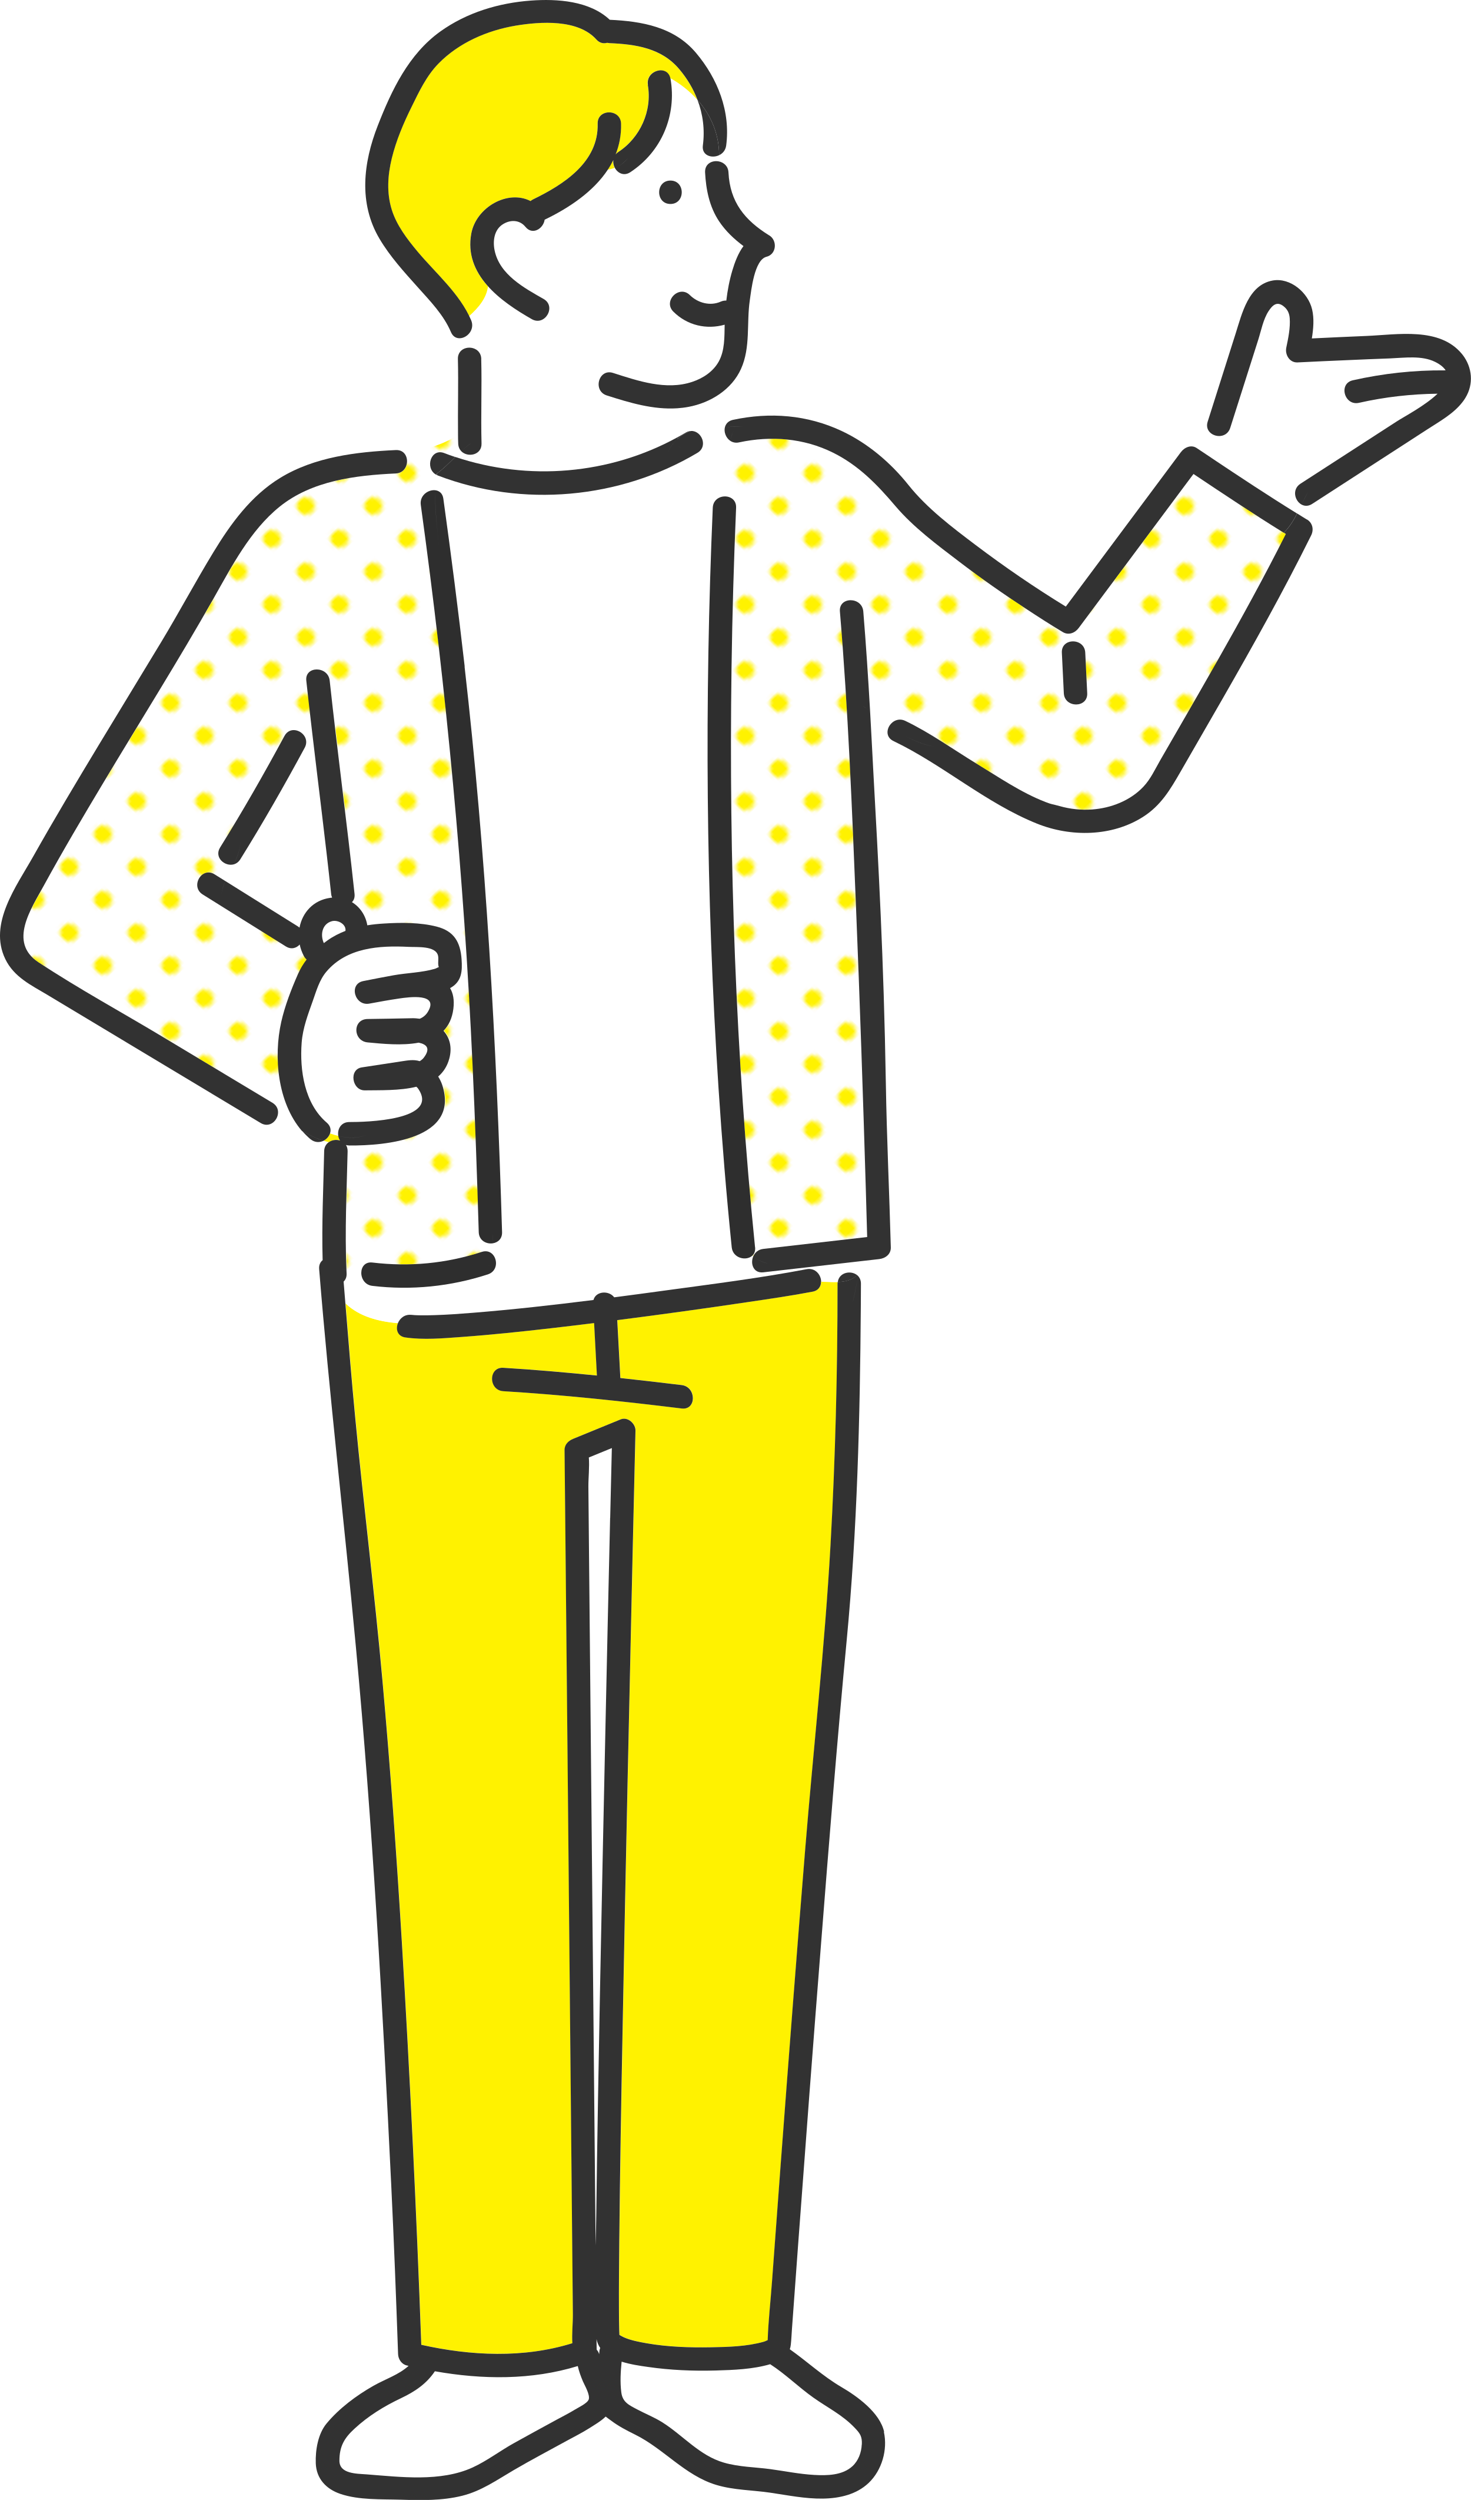 <?xml version="1.0" encoding="UTF-8"?><svg id="_レイヤー_2" xmlns="http://www.w3.org/2000/svg" xmlns:xlink="http://www.w3.org/1999/xlink" viewBox="0 0 231.43 393.05"><defs><style>.cls-1{fill:#fff;}.cls-2{fill:#323232;}.cls-3{fill:url(#_新規パターンスウォッチ_10);}.cls-4{fill:none;}.cls-5{fill:#2e2e2e;}.cls-6{fill:#fff200;}</style><pattern id="_新規パターンスウォッチ_10" x="0" y="0" width="12.5" height="12.5" patternTransform="translate(-2895.57 -10615.94) rotate(-44.14) scale(.57) skewX(1.72)" patternUnits="userSpaceOnUse" viewBox="0 0 12.5 12.5"><g><rect class="cls-4" width="12.5" height="12.5"/><rect class="cls-1" x="0" y="0" width="12.5" height="12.5"/><circle class="cls-6" cx="6.25" cy="6.25" r="2.43"/></g></pattern></defs><g id="_レイヤー_1-2"><g><path class="cls-6" d="M69.08,152.18s0,.01-.01,.02c-.1,.17,0,.11,.01-.02Z"/><path class="cls-1" d="M90.89,371.99c-7.24,2.24-15.03,2.15-22.48,.82-1.33,1.98-3.15,3.2-5.32,4.23-2.69,1.27-5.16,2.79-7.35,4.82-1.59,1.48-2.35,2.78-2.35,5.01,0,2.08,2.71,2.03,4.27,2.15,5.36,.42,11.64,1.23,16.68-1.08,2.29-1.05,4.35-2.64,6.56-3.86,2.24-1.24,4.49-2.46,6.73-3.69,.94-.52,1.91-1,2.83-1.56,.52-.32,1.92-.97,2.13-1.55,.28-.76-.63-2.23-.91-2.91-.33-.79-.62-1.57-.8-2.39Z"/><path class="cls-6" d="M97.48,367.47c.03,.33,.1,.23,0,0h0Z"/><path class="cls-1" d="M127.99,376.97c-2.35-1.66-4.4-3.71-6.82-5.27-2.72,.8-5.74,.91-8.56,.99-3.56,.1-7.14-.05-10.67-.56-1.22-.18-2.74-.39-4.14-.83-.17,1.61-.27,3.18-.05,4.84,.2,1.54,1.21,1.98,2.52,2.68,1.3,.69,2.7,1.24,3.95,2.03,3.25,2.07,5.84,5.22,9.65,6.32,2.38,.69,4.83,.7,7.27,1.02,2.32,.31,4.63,.79,6.97,.92,2.02,.11,4.43,.09,6-1.37,.95-.88,1.41-2.15,1.47-3.42,.06-1.26-.27-1.72-1.11-2.62-1.94-2.05-4.22-3.14-6.49-4.74Z"/><path class="cls-6" d="M60.18,264.1c1.23,13.66,2.22,27.35,3.05,41.04,1.28,21.16,2.3,42.33,3.07,63.51,7.81,1.74,16.09,2.14,23.77-.25-.1-1.48,.09-3.12,.08-4.52-.04-3.89-.07-7.78-.11-11.67-.11-11.8-.23-23.6-.34-35.39-.13-13.64-.26-27.29-.39-40.93-.11-11.28-.22-22.55-.33-33.83-.05-4.69-.09-9.39-.14-14.08,0-.88,.59-1.46,1.35-1.77,2.49-1.02,4.99-2.04,7.48-3.06,1.11-.45,2.35,.69,2.33,1.77,0,.29-.01,.57-.02,.86-.15,6.3-.3,12.6-.44,18.9-.27,11.63-.52,23.27-.77,34.9-.28,13.22-.55,26.45-.8,39.67-.2,11.06-.4,22.12-.52,33.19-.04,3.57-.07,7.15-.05,10.72,0,1.06,.01,2.11,.04,3.17,0,.26,.02,.52,.03,.77,.2,.12,.55,.31,.76,.4,1.1,.47,2.36,.7,3.53,.91,3.32,.58,6.75,.69,10.11,.63,2.74-.05,5.64-.11,8.3-.87,.27-.08,.47-.18,.63-.26,.1-3.07,.46-6.15,.68-9.21,.45-6.17,.91-12.33,1.37-18.5,1.24-16.49,2.51-32.98,3.85-49.46,1.3-15.91,3.08-31.82,3.98-47.76,.77-13.7,1.11-27.44,1.11-41.16,0-.09,0-.18,.02-.27-.87,.03-1.77-.04-2.62-.06,0,.72-.39,1.4-1.32,1.58-3.36,.64-6.75,1.12-10.13,1.63-6.86,1.02-13.73,1.97-20.61,2.85,.16,3.03,.33,6.07,.49,9.1,3.22,.35,6.44,.72,9.66,1.11,2.32,.28,2.34,3.96,0,3.68-9.33-1.13-18.7-2.14-28.08-2.72-2.35-.14-2.36-3.82,0-3.68,4.91,.3,9.82,.72,14.73,1.22-.15-2.75-.3-5.5-.44-8.25-2.26,.28-4.51,.55-6.77,.81-4.71,.54-9.43,1.05-14.16,1.38-2.89,.21-5.87,.48-8.76,.07-1.27-.18-1.55-1.3-1.18-2.24-3.05-.27-6.06-1.02-8.25-3.11,.49,6.03,.98,12.06,1.56,18.08,1.32,13.7,3.03,27.37,4.26,41.08Z"/><path class="cls-1" d="M204.08,80.74c.24-.46,.46-.92,.7-1.4-1.08-.59-1.55-2.39-.17-3.28,5.04-3.26,10.08-6.52,15.13-9.78,1.2-.77,4.47-2.48,6.44-4.37-4.17,.04-8.28,.5-12.35,1.43-2.31,.52-3.28-3.02-.98-3.54,4.76-1.07,9.6-1.61,14.47-1.56,.04,0,.09,0,.13,0-.29-.47-.82-.92-1.65-1.33-2.1-1.05-4.85-.64-7.11-.55-2.21,.08-4.43,.18-6.64,.27-2.63,.12-5.26,.23-7.9,.36-1.26,.06-2-1.22-1.77-2.33,.31-1.48,.65-3.1,.54-4.61-.06-.78-.33-1.4-.98-1.9-1.04-.81-1.73-.17-2.35,.78-.85,1.31-1.16,3.05-1.63,4.52-.44,1.38-.88,2.77-1.32,4.15-1.03,3.23-2.05,6.45-3.08,9.68-.36,1.12-1.41,1.44-2.3,1.21-.14,1.19-.35,2.39-.63,3.53,4.44,2.97,8.91,5.92,13.46,8.73Z"/><path class="cls-1" d="M113.13,34.8c-1.52-2.29-2.06-4.98-2.2-7.68-.07-1.36,1.12-1.94,2.17-1.73,.02-.33,.04-.66,.04-.99-1.16,.55-2.77,.05-2.56-1.53,.33-2.49,0-4.93-.85-7.18-1.19-1.34-2.64-2.5-4.29-3.42,0,.04,.02,.07,.03,.11,1,5.76-1.41,11.47-6.32,14.69-1.02,.67-2,.15-2.44-.68-.35,.13-.71,.22-1.09,.28-2.28,3.47-6.09,6.01-9.88,7.84-.02,.01-.04,.02-.06,.03-.2,1.4-1.91,2.5-3.02,1.13-.91-1.12-2.36-1.17-3.56-.41-1.38,.87-1.6,2.66-1.29,4.13,.8,3.8,4.62,5.85,7.71,7.62,2.06,1.17,.2,4.35-1.86,3.17-2.38-1.35-4.97-3.04-6.88-5.16-.23,1.88-1.54,3.38-2.96,4.67,.11,.22,.21,.45,.31,.67,.62,1.45-.62,2.77-1.78,2.82-.02,.69,0,1.39,.07,2.08,.93-1.1,3.25-.71,3.3,1.16,.12,4.43-.07,8.87,.05,13.3,.05,1.86-2.2,2.25-3.2,1.2-.32,.3-.64,.61-.95,.92,11.52,3.85,24.29,2.77,34.95-3.08v-4.57c-3.78,.25-7.52-.87-11.1-2.02-2.25-.72-1.28-4.27,.98-3.54,3.94,1.26,8.34,2.78,12.46,1.41,1.69-.56,3.3-1.61,4.18-3.2,.96-1.75,.89-3.86,.93-5.79-2.86,.8-5.87,.14-8.07-2.05-1.68-1.67,.92-4.27,2.6-2.6,1.24,1.24,3.18,1.76,4.84,1.03,.31-.13,.61-.18,.89-.17,.19-1.6,.49-3.2,.95-4.74,.38-1.28,.91-2.71,1.75-3.83-1.47-1.1-2.81-2.35-3.84-3.9Zm-7.65-2.73c-2.37,0-2.37-3.68,0-3.68s2.37,3.68,0,3.68Z"/><path class="cls-6" d="M76.78,45.03c-2.02-2.24-3.26-4.97-2.64-8.32,.76-4.1,5.71-6.96,9.32-5.1,.12-.1,.25-.19,.41-.27,4.83-2.33,10.31-5.85,10.15-11.9-.06-2.37,3.61-2.36,3.68,0,.05,1.76-.27,3.36-.85,4.83,.12-.14,.26-.27,.43-.38,3.43-2.25,5.33-6.47,4.63-10.53-.4-2.28,3.02-3.27,3.52-1.09,1.65,.92,3.1,2.08,4.29,3.42-.65-1.72-1.61-3.33-2.84-4.79-2.82-3.35-6.88-3.93-11.02-4.12-.13,0-.24-.02-.36-.05-.55,.17-1.16,.05-1.68-.52-2.91-3.23-8.81-2.82-12.69-2.18-4.48,.74-8.98,2.68-12.17,5.98-1.88,1.94-3.03,4.41-4.22,6.8-1.28,2.59-2.43,5.26-3.11,8.08-.65,2.67-.82,5.45,0,8.1,.77,2.46,2.42,4.62,4.06,6.57,2.71,3.23,6.24,6.27,8.12,10.13,1.43-1.28,2.73-2.78,2.96-4.67Z"/><path class="cls-6" d="M96.46,25.17c-.25,.52-.54,1.01-.86,1.5,.38-.05,.74-.14,1.09-.28-.2-.37-.29-.8-.24-1.22Z"/><path class="cls-3" d="M58.6,198.5c5.83,.69,11.61,.14,17.2-1.67,.69-.22,1.25-.05,1.65,.32,.07-.56,.09-1.12,.1-1.66-1.01,.15-2.16-.44-2.2-1.75-.26-8.82-.58-17.63-.98-26.44-1.36-29.44-4.12-58.73-8.14-87.92-.21-1.49,1.19-2.43,2.3-2.29,.03-.8,.1-1.6,.22-2.4-.06-.03-.12-.05-.17-.09-.07,.05-.14,.11-.21,.16,.07-.05,.14-.11,.21-.16-1.72-1.07-.75-4.16,1.33-3.37,.57,.22,1.15,.42,1.73,.62,.31-.31,.63-.62,.95-.92-.28-.29-.46-.69-.47-1.2-.01-.47-.02-.93-.03-1.4-2.37,1.68-5.49,2.35-8.33,3.12,.7,1.04,.21,2.92-1.46,3-6.33,.3-13.2,1.12-18.3,5.24-4.62,3.73-7.49,9.31-10.36,14.39-5.55,9.79-11.55,19.31-17.33,28.96-3.21,5.36-6.4,10.74-9.4,16.23-1.98,3.63-5.6,8.88-.85,12.02,6.37,4.21,13.15,7.9,19.7,11.82,5.71,3.43,11.43,6.86,17.14,10.29,.81,.49,1,1.28,.81,1.99,1.28,.79,2.54,1.64,3.84,2.39-3.84-4.47-4.46-11.65-3.24-17.14,.57-2.53,1.59-5.16,2.64-7.54,.37-.83,.82-1.58,1.35-2.26-.17-.14-.32-.32-.44-.56-.31-.58-.52-1.19-.65-1.8-.51,.57-1.33,.83-2.18,.3-4.36-2.72-8.72-5.45-13.08-8.17-2-1.25-.16-4.43,1.86-3.17,.57,.35,1.13,.71,1.7,1.06,.38-.88,.86-1.72,1.3-2.6-1.4,.38-3.11-1.09-2.14-2.66,3.57-5.73,6.92-11.6,10.13-17.54,.82-1.51,2.7-.95,3.26,.26,.38-.34,.75-.68,1.1-1.04-.31-2.64-.61-5.28-.9-7.93-.25-2.35,3.43-2.33,3.68,0,1.2,11.19,2.7,22.34,3.91,33.53,.06,.57-.11,1.01-.41,1.3,1.29,.79,2.17,2.13,2.42,3.64,.87-.14,1.75-.23,2.65-.28,2.65-.16,5.69-.17,8.28,.49,2.74,.71,3.72,2.45,3.9,5.12,.13,1.85,.05,3.53-1.78,4.53-.01,0-.02,.01-.03,.02,.48,.8,.69,1.85,.52,3.24-.19,1.52-.75,2.64-1.55,3.47,.96,1.08,1.4,2.57,.91,4.36-.33,1.21-.94,2.13-1.75,2.83,.26,.42,.48,.86,.63,1.31,2.82,8.56-8.96,9.57-14.6,9.53-.2,0-.38-.03-.54-.08,.17,.26,.27,.59,.26,.99-.13,6.22-.46,12.52-.18,18.74,.74,.24,1.52,.35,2.31,.4,0-.92,.58-1.77,1.75-1.63Z"/><path class="cls-1" d="M120.08,200.03c-1.54,.18-2.06-1.34-1.58-2.49-.05-.04-.1-.08-.15-.11-.94,.88-3.06,.43-3.24-1.32-.85-8.35-1.53-16.71-2.08-25.08-1.98-30.35-2.2-60.82-.9-91.2,.03-.75,.43-1.27,.95-1.54,.31-3.08,.83-6.13,1.76-9-.68-.48-1-1.39-.79-2.15-1.87,.03-3.73,.07-5.34,.62,1.63-.07,2.74,2.41,1,3.44-12.21,7.26-27.52,8.65-40.81,3.57-.07-.03-.12-.06-.18-.09-.12,.8-.19,1.6-.22,2.4,.61,.08,1.13,.49,1.25,1.32,1.21,8.79,2.35,17.59,3.36,26.41,3.38,29.55,5.01,59.21,5.9,88.93,.03,1.05-.67,1.63-1.47,1.75,0,.54-.03,1.11-.1,1.66,.9,.85,.89,2.72-.67,3.22-5.86,1.91-12.05,2.53-18.17,1.81-1.16-.14-1.75-1.12-1.75-2.04-.8-.05-1.57-.16-2.31-.4,0,.15,0,.31,.02,.46,.03,.57-.16,1-.47,1.29,.09,1.15,.19,2.3,.28,3.45,2.18,2.09,5.19,2.84,8.25,3.11,.31-.79,1.1-1.45,2.16-1.3-.6-.08,.32,.02,.47,.03,.29,.01,.57,.02,.86,.03,.78,.02,1.57,0,2.35-.03,2-.07,4.01-.21,6-.37,6.32-.52,12.63-1.22,18.93-2.01,.38-1.41,2.43-1.54,3.26-.42,2.69-.35,5.38-.71,8.07-1.08,7.4-1.01,14.85-1.94,22.19-3.34,1.38-.26,2.29,.89,2.3,1.96,.85,.02,1.75,.1,2.62,.06,.2-1.54,2.07-1.9,3.05-1.08,0,0,0,0,.01-.01,0,0,0,0-.01,.01,.06,.05,.11,.1,.17,.15,.15-.79,.3-1.58,.46-2.37-5.13,.59-10.27,1.17-15.4,1.76Z"/><path class="cls-6" d="M50.91,179.34c.28,.09,.55,.17,.84,.24,.51-.36,1.2-.45,1.79-.27-.14-.22-.23-.47-.28-.73-.44-.11-.88-.24-1.31-.39-.17,.48-.55,.91-1.04,1.15Z"/><path class="cls-1" d="M57.18,154.25c1.58-.32,3.17-.62,4.76-.91,2.11-.38,4.47-.42,6.52-1.02,.22-.07,.5-.24,.61-.26,0,0,0-.01,0-.02-.2-.54,.02-1.26-.12-1.81-.4-1.56-3.28-1.29-4.63-1.36-4.63-.24-9.71,.1-12.93,3.9-1.1,1.3-1.58,2.99-2.13,4.57-.77,2.18-1.59,4.26-1.76,6.59-.33,4.35,.45,9.59,3.94,12.57,.6,.52,.71,1.15,.52,1.71,.43,.15,.87,.29,1.31,.39-.17-1.02,.41-2.19,1.74-2.18,2.41,.02,14.43-.21,10.76-5.34-.04-.05-.11-.12-.21-.21-2.65,.65-5.77,.53-8.1,.57-2.03,.04-2.56-3.3-.49-3.61,2.08-.31,4.15-.62,6.22-.95,1.02-.16,1.93-.33,2.89-.03,.26-.15,.49-.34,.66-.57,1.12-1.49,.37-2.1-.82-2.34-2.62,.5-5.69,.18-8.03-.04-2.32-.22-2.41-3.65,0-3.68,2.31-.03,4.63-.07,6.94-.12,.42,0,.84,.02,1.26,.08,.5-.22,.94-.55,1.27-1.08,1.82-2.99-2.95-2.33-4.52-2.1-1.56,.23-3.12,.5-4.67,.8-2.31,.44-3.3-3.07-.98-3.54Z"/><path class="cls-3" d="M201.41,84.31c.21-.17,.4-.35,.58-.54-4.8-2.97-9.51-6.11-14.21-9.25-.43,.57-.86,1.15-1.29,1.72-5.59,7.49-11.17,14.99-16.76,22.48-.59,.79-1.59,1.21-2.51,.66-1.96-1.17-3.87-2.41-5.78-3.66-3.56-2.34-7.05-4.77-10.44-7.35-3.5-2.67-7.26-5.45-10.12-8.81-2.87-3.38-5.76-6.38-9.81-8.39-4.61-2.29-9.78-2.69-14.77-1.62-.57,.12-1.06,0-1.44-.27-.93,2.87-1.45,5.92-1.76,9,1.11-.58,2.79-.07,2.72,1.54-.36,8.38-.6,16.77-.72,25.16-.43,30.4,.63,60.86,3.7,91.12,.06,.59-.12,1.03-.44,1.32,.05,.04,.1,.08,.15,.11,.25-.6,.78-1.1,1.58-1.19,5.45-.62,10.9-1.25,16.35-1.87-.07-2.48-.14-4.96-.21-7.44-.44-14.77-.94-29.54-1.54-44.31-.63-15.54-1.24-31.11-2.54-46.61-.2-2.36,3.48-2.34,3.68,0,.44,5.22,.78,10.45,1.07,15.68,1.04,.76,2.05,1.55,3.08,2.29,.49-.74,1.45-1.22,2.47-.73,3.9,1.87,7.52,4.47,11.2,6.72,3.47,2.11,7.03,4.56,10.84,6.03,1.13,.44,1.01,.3,2.25,.65,1.66,.46,3.37,.65,5.09,.53,2.97-.21,6-1.39,8.07-3.57,1.15-1.21,1.86-2.79,2.69-4.23,.96-1.68,1.93-3.35,2.9-5.02,2.03-3.51,4.06-7.03,6.06-10.56,3.73-6.57,7.37-13.19,10.77-19.94-.1-.06-.2-.13-.31-.19-.18,.18-.37,.37-.58,.54Zm-34.03,24.69c-.1-2.13-.21-4.25-.31-6.38-.11-2.37,3.56-2.35,3.68,0,.1,2.13,.21,4.25,.31,6.38,.11,2.37-3.56,2.35-3.68,0Z"/><path class="cls-1" d="M52.23,144.83c-1.56,.41-1.88,2.15-1.28,3.45,.19-.14,.38-.29,.58-.43,.9-.63,1.84-1.11,2.82-1.49,.15-1.07-1.21-1.78-2.12-1.54Z"/><path class="cls-2" d="M109.73,15.69c.86,2.26,1.18,4.69,.85,7.18-.21,1.58,1.4,2.08,2.56,1.53,0-3.29-1.28-6.3-3.41-8.71Z"/><path class="cls-2" d="M109.49,8.3c-3.44-4.07-8.51-4.96-13.56-5.19C92.75,.12,87.65-.21,83.53,.09c-5.07,.37-10.1,1.88-14.27,4.87-4.98,3.58-7.65,9.22-9.83,14.8-2.28,5.82-3.04,12.19,.27,17.77,1.65,2.79,3.86,5.21,6.01,7.61,1.95,2.18,4.08,4.35,5.24,7.08,.3,.71,.84,.98,1.4,.96,.03-1.04,.15-2.07,.39-3.06-.25,.99-.37,2.02-.39,3.06,1.16-.04,2.39-1.36,1.78-2.82-1.78-4.18-5.56-7.38-8.43-10.8-1.63-1.95-3.29-4.11-4.06-6.57-.83-2.65-.65-5.43,0-8.1,.69-2.82,1.83-5.49,3.11-8.08,1.18-2.4,2.34-4.87,4.22-6.8,3.2-3.29,7.69-5.23,12.17-5.98,3.88-.64,9.79-1.05,12.69,2.18,.51,.57,1.13,.68,1.68,.52,.11,.02,.23,.04,.36,.05,4.14,.18,8.21,.76,11.02,4.12,1.23,1.46,2.19,3.07,2.84,4.79,2.13,2.41,3.41,5.42,3.41,8.71,.56-.27,1.01-.77,1.11-1.53,.7-5.35-1.33-10.51-4.76-14.57Z"/><path class="cls-2" d="M121.03,37.02c-3.86-2.39-6.19-5.25-6.42-9.91-.05-1-.74-1.57-1.51-1.73-.05,.64-.14,1.29-.29,1.94,.15-.65,.24-1.3,.29-1.94-1.05-.21-2.24,.36-2.17,1.73,.14,2.7,.68,5.4,2.2,7.68,1.03,1.55,2.37,2.8,3.84,3.9-.84,1.12-1.37,2.56-1.75,3.83-.46,1.54-.76,3.13-.95,4.74-.28-.01-.58,.03-.89,.17-1.66,.73-3.59,.2-4.84-1.03-1.68-1.67-4.28,.93-2.6,2.6,2.2,2.18,5.21,2.85,8.07,2.05-.04,1.94,.03,4.05-.93,5.79-.88,1.59-2.48,2.64-4.18,3.2-4.11,1.37-8.52-.15-12.46-1.41-2.26-.72-3.23,2.82-.98,3.54,3.59,1.15,7.32,2.27,11.1,2.02v0c.58-.04,1.17-.11,1.76-.22,3.44-.64,6.79-2.7,8.26-5.97,1.53-3.38,.86-7.18,1.38-10.75,.23-1.56,.71-6.4,2.63-6.88,1.58-.39,1.75-2.55,.44-3.36Z"/><path class="cls-2" d="M105.48,32.07c2.37,0,2.37-3.68,0-3.68s-2.37,3.68,0,3.68Z"/><path class="cls-2" d="M137.34,120.21c-.15-2.8-.29-5.6-.45-8.4-.66-.48-1.33-.96-2.02-1.4,.69,.44,1.36,.91,2.02,1.4-.3-5.23-.64-10.46-1.07-15.68-.2-2.34-3.87-2.36-3.68,0,1.3,15.5,1.91,31.07,2.54,46.61,.6,14.77,1.1,29.54,1.54,44.31,.07,2.48,.14,4.96,.21,7.44-5.45,.62-10.9,1.25-16.35,1.87-.8,.09-1.33,.59-1.58,1.19,.69,.53,1.48,.94,2.4,1.1-.92-.15-1.71-.57-2.4-1.1-.48,1.14,.04,2.66,1.58,2.49,5.13-.59,10.27-1.17,15.4-1.76,.15-.73,.31-1.47,.49-2.2-.18,.73-.34,1.47-.49,2.2,.94-.11,1.89-.22,2.83-.32,.97-.11,1.87-.75,1.84-1.84-.23-8.58-.64-17.16-.78-25.74-.34-19.9-1.14-33.95-2.03-50.15Z"/><path class="cls-2" d="M131.81,201.57c1.15-.05,2.24-.28,3.05-1.08-.99-.81-2.86-.45-3.05,1.08Z"/><path class="cls-2" d="M139.1,382.35c-.67-3.03-4.22-5.59-6.76-7.07-2.91-1.71-5.35-3.99-8.08-5.92,.08-.23,.13-.47,.16-.75,.09-.82,.12-1.66,.18-2.48,.33-4.51,.66-9.02,.99-13.52,1.16-15.69,2.35-31.38,3.59-47.07,1.25-15.89,2.52-31.79,4.03-47.66,1.66-17.42,2.09-34.96,2.22-52.46,0-1.2,.02-2.39,.02-3.59,0-.51-.17-.91-.44-1.2-.27,1.42-.53,2.83-.89,4.25,.35-1.42,.62-2.83,.89-4.25-.05-.06-.11-.11-.17-.15-.81,.8-1.9,1.04-3.05,1.08-.01,.09-.02,.17-.02,.27,0,13.72-.34,27.46-1.11,41.16-.9,15.94-2.68,31.85-3.98,47.76-1.34,16.48-2.61,32.97-3.85,49.46-.46,6.17-.92,12.33-1.37,18.5-.22,3.06-.58,6.14-.68,9.21-.16,.07-.36,.18-.63,.26-2.66,.75-5.56,.82-8.3,.87-3.36,.06-6.79-.05-10.11-.63-1.18-.21-2.43-.44-3.53-.91-.21-.09-.56-.29-.76-.4-.01-.26-.02-.52-.03-.77-.03-1.06-.04-2.11-.04-3.17-.02-3.57,.02-7.15,.05-10.72,.11-11.06,.31-22.13,.52-33.19,.24-13.22,.52-26.45,.8-39.67,.25-11.63,.51-23.27,.77-34.9,.14-6.3,.29-12.6,.44-18.9,0-.29,.01-.57,.02-.86,.03-1.08-1.21-2.23-2.33-1.77-2.49,1.02-4.99,2.04-7.48,3.06-.76,.31-1.36,.9-1.35,1.77,.05,4.69,.09,9.39,.14,14.08,.11,11.28,.22,22.55,.33,33.83,.13,13.64,.26,27.29,.39,40.93,.11,11.8,.23,23.6,.34,35.39,.04,3.89,.07,7.78,.11,11.67,.01,1.4-.18,3.04-.08,4.52-7.69,2.39-15.97,1.99-23.77,.25-.77-21.18-1.79-42.35-3.07-63.51-.83-13.69-1.82-27.38-3.05-41.04-1.23-13.72-2.95-27.38-4.26-41.08-.58-6.02-1.07-12.05-1.56-18.08-.25-.24-.5-.5-.73-.78,.23,.28,.47,.54,.73,.78-.09-1.15-.19-2.3-.28-3.45,.31-.29,.5-.72,.47-1.29,0-.15-.01-.31-.02-.46-.31-.1-.61-.22-.9-.37,.3,.15,.6,.27,.9,.37-.28-6.22,.04-12.52,.18-18.74,0-.4-.09-.73-.26-.99,.17,.05,.35,.08,.54,.08,5.63,.04,17.42-.97,14.6-9.53-.15-.45-.37-.89-.63-1.31,.81-.7,1.42-1.61,1.75-2.83,.48-1.8,.04-3.28-.91-4.36,.8-.83,1.36-1.95,1.55-3.47,.17-1.39-.04-2.45-.52-3.24,.01,0,.02-.01,.03-.02,1.83-1,1.91-2.68,1.78-4.53-.19-2.67-1.16-4.41-3.9-5.12-2.59-.67-5.63-.66-8.28-.49-.9,.05-1.78,.14-2.65,.28-.25-1.52-1.13-2.86-2.42-3.64,.3-.29,.47-.72,.41-1.3-1.2-11.19-2.7-22.34-3.91-33.53-.25-2.33-3.93-2.35-3.68,0,.28,2.64,.59,5.29,.9,7.93,.45-.47,.87-.98,1.2-1.57-.34,.59-.75,1.1-1.2,1.57,1,8.53,2.09,17.06,3.01,25.6,.02,.22,.08,.42,.15,.59-.09,0-.19,.02-.28,.03-2.72,.37-4.41,2.36-4.85,4.69-.09-.08-.18-.15-.29-.22-3.79-2.37-7.59-4.74-11.38-7.11-.28,.66-.51,1.34-.6,2.06,.09-.72,.31-1.4,.6-2.06-.57-.35-1.13-.71-1.7-1.06-2.01-1.26-3.86,1.92-1.86,3.17,4.36,2.72,8.72,5.45,13.08,8.17,.85,.53,1.67,.27,2.18-.3,.13,.62,.35,1.22,.65,1.8,.12,.23,.27,.41,.44,.56-.53,.68-.98,1.43-1.35,2.26-1.05,2.38-2.07,5.01-2.64,7.54-1.23,5.48-.6,12.66,3.24,17.14,1.08,.62,2.2,1.18,3.39,1.56,.49-.24,.87-.67,1.04-1.15-1.22-.43-2.4-1.02-3.46-1.61,1.06,.59,2.24,1.18,3.46,1.61,.19-.56,.09-1.19-.52-1.71-3.49-2.98-4.27-8.22-3.94-12.57,.18-2.33,.99-4.41,1.76-6.59,.56-1.58,1.03-3.27,2.13-4.57,3.22-3.8,8.31-4.13,12.93-3.9,1.35,.07,4.23-.2,4.63,1.36,.14,.55-.08,1.28,.12,1.81,0,0,0,.01,0,.02-.11,.02-.39,.19-.61,.26-2.05,.6-4.41,.64-6.52,1.02-1.59,.29-3.17,.59-4.76,.91-2.32,.47-1.33,3.98,.98,3.54,1.55-.29,3.11-.57,4.67-.8,1.57-.23,6.34-.89,4.52,2.1-.32,.53-.76,.87-1.27,1.08-.41-.06-.83-.09-1.26-.08-2.31,.05-4.63,.09-6.94,.12-2.41,.03-2.32,3.46,0,3.68,2.34,.22,5.41,.54,8.03,.04,1.19,.24,1.94,.85,.82,2.34-.17,.23-.4,.42-.66,.57-.96-.3-1.87-.12-2.89,.03-2.07,.32-4.15,.63-6.22,.95-2.07,.31-1.55,3.65,.49,3.61,2.33-.04,5.45,.08,8.1-.57,.09,.08,.17,.16,.21,.21,3.67,5.12-8.35,5.35-10.76,5.34-1.34,0-1.91,1.16-1.74,2.18,2.17,.52,4.39,.39,6.25-1.27-1.87,1.66-4.08,1.8-6.25,1.27,.04,.26,.13,.51,.28,.73-.59-.19-1.28-.1-1.79,.27,.61,.15,1.23,.26,1.88,.3-.65-.05-1.28-.15-1.88-.3-.41,.29-.7,.76-.71,1.41-.12,5.69-.4,11.43-.24,17.13-.37,.29-.6,.76-.55,1.4,1.6,19.8,3.92,39.5,5.77,59.28,2.64,28.17,4.2,56.42,5.57,84.68,.43,8.88,.77,17.76,1.08,26.64,.03,.79,.55,1.58,1.35,1.77,.1,.02,.2,.05,.3,.07-1.55,1.41-3.65,2.07-5.52,3.13-2.68,1.52-5.41,3.55-7.38,5.93-1.35,1.62-1.77,4.17-1.7,6.24,.08,2.43,1.63,4.07,3.87,4.83,2.92,.99,6.45,.82,9.49,.91,3.24,.1,6.53,.17,9.69-.62,3.02-.76,5.41-2.46,8.06-4.01,2.76-1.62,5.62-3.11,8.43-4.66,1.15-.63,2.32-1.21,3.43-1.91,.78-.5,1.89-1.13,2.64-1.87,.28,.23,.59,.44,.86,.64,1.18,.89,2.45,1.54,3.76,2.19,4.52,2.23,7.86,6.43,12.76,7.91,2.78,.84,5.67,.81,8.52,1.23,2.74,.4,5.49,.97,8.27,.93,2.6-.04,5.28-.63,7.22-2.48,2.07-1.98,3-5.21,2.38-8ZM54.35,146.36c-.98,.38-1.93,.86-2.82,1.49-.2,.14-.39,.28-.58,.43-.6-1.3-.28-3.04,1.28-3.45,.92-.24,2.27,.47,2.12,1.54Zm14.72,5.84s0-.01,.01-.02c-.02,.13-.11,.2-.01,.02Zm23.53,225.09c-.21,.57-1.61,1.23-2.13,1.55-.92,.56-1.88,1.05-2.83,1.56-2.25,1.22-4.49,2.45-6.73,3.69-2.21,1.22-4.27,2.81-6.56,3.86-5.04,2.3-11.33,1.49-16.68,1.08-1.57-.12-4.27-.06-4.27-2.15,0-2.23,.75-3.54,2.35-5.01,2.19-2.03,4.67-3.55,7.35-4.82,2.17-1.03,3.99-2.25,5.32-4.23,7.45,1.32,15.24,1.41,22.48-.82,.18,.82,.47,1.6,.8,2.39,.29,.68,1.19,2.15,.91,2.91Zm1.71-7.62c-.02,.16-.03,.32-.05,.47-.08-.3-.21-.53-.39-.71,0-.56-.01-1.11-.02-1.67,.1,.53,.3,.99,.58,1.39-.06,.16-.11,.33-.13,.51Zm1.68-131.03c-.26,11.05-.5,22.1-.74,33.15-.29,13.51-.58,27.01-.84,40.52-.23,11.95-.45,23.89-.6,35.84-.02,1.63-.06,3.28-.1,4.92-.1-10.44-.2-20.87-.3-31.31-.13-13.64-.26-27.29-.39-40.93-.11-11.8-.23-23.6-.34-35.39-.04-3.89-.07-7.78-.11-11.67-.01-1.43,.19-3.12,.07-4.62,1.2-.49,2.41-.99,3.62-1.48-.09,3.66-.17,7.32-.26,10.98Zm1.48,128.83c.1,.23,.03,.33,0,0h0Zm38.11,16.86c-.06,1.27-.52,2.54-1.47,3.42-1.58,1.45-3.99,1.48-6,1.37-2.35-.13-4.65-.61-6.97-.92-2.43-.32-4.89-.33-7.27-1.02-3.81-1.1-6.39-4.26-9.65-6.32-1.25-.79-2.65-1.34-3.95-2.03-1.31-.69-2.32-1.14-2.52-2.68-.21-1.67-.11-3.23,.05-4.84,1.4,.44,2.92,.66,4.14,.83,3.53,.51,7.11,.66,10.67,.56,2.81-.08,5.83-.19,8.56-.99,2.42,1.56,4.47,3.61,6.82,5.27,2.26,1.6,4.54,2.69,6.49,4.74,.85,.89,1.17,1.36,1.11,2.62Z"/><path class="cls-2" d="M48.83,179.09c.67,.57,1.46,.57,2.08,.26-1.19-.39-2.3-.94-3.39-1.56,.4,.47,.84,.9,1.31,1.31Z"/><path class="cls-2" d="M62.28,70.76c-6.22,.29-12.8,1.07-18.22,4.39-4.57,2.8-7.75,7.17-10.49,11.68-2.82,4.63-5.37,9.41-8.17,14.05-3.25,5.39-6.55,10.76-9.8,16.15-3.52,5.83-7.02,11.67-10.36,17.6-2.66,4.73-7.09,10.59-4.41,16.15,1.37,2.85,4.09,4.12,6.65,5.65,3.9,2.34,7.79,4.68,11.69,7.02,7.28,4.37,14.56,8.74,21.85,13.12,1.22,.73,2.38-.12,2.66-1.19-1.07-.66-2.15-1.28-3.28-1.75,1.13,.47,2.21,1.09,3.28,1.75,.19-.71,0-1.5-.81-1.99-5.71-3.43-11.43-6.86-17.14-10.29-6.54-3.93-13.33-7.62-19.7-11.82-4.75-3.14-1.13-8.39,.85-12.02,3-5.49,6.19-10.87,9.4-16.23,5.78-9.65,11.78-19.17,17.33-28.96,2.88-5.07,5.74-10.65,10.36-14.39,5.1-4.12,11.97-4.95,18.3-5.24,1.67-.08,2.16-1.95,1.46-3-.83,.23-1.63,.46-2.39,.74,.75-.27,1.56-.51,2.39-.74-.29-.43-.77-.71-1.46-.68Z"/><path class="cls-2" d="M48.02,115.96c-1.3,1.15-2.7,2.25-3.58,4.01,.88-1.76,2.28-2.86,3.58-4.01-.55-1.21-2.44-1.77-3.26-.26-3.21,5.94-6.56,11.81-10.13,17.54-.98,1.57,.74,3.04,2.14,2.66,.57-1.16,1.05-2.38,1.05-3.8,0,1.42-.47,2.64-1.05,3.8,.39-.11,.76-.36,1.04-.8,3.57-5.73,6.92-11.6,10.13-17.54,.31-.58,.29-1.13,.08-1.6Z"/><path class="cls-2" d="M108.72,67.76c-.28,.01-.56,.09-.86,.27-.43,.25-.86,.5-1.3,.74v.25c.64-.58,1.36-.98,2.15-1.25Z"/><path class="cls-2" d="M69.88,71.23c-2.08-.79-3.05,2.3-1.33,3.37,.07-.05,.14-.11,.21-.16,.08-.51,.18-1.01,.31-1.52,0,0,.74,0,.74,.37,0-.37-.74-.37-.74-.37-.13,.51-.23,1.01-.31,1.52,1.04-.77,1.94-1.68,2.85-2.59-.58-.19-1.16-.4-1.73-.62Z"/><path class="cls-2" d="M68.55,74.59c.05,.03,.12,.06,.17,.09,.01-.08,.03-.17,.04-.25-.07,.05-.14,.11-.21,.16Z"/><path class="cls-2" d="M108.72,67.76c-.79,.27-1.52,.67-2.15,1.25v.96c0,.37,.74,.37,1.1,.37-.37,0-1.1,0-1.1-.37v-.96c-.57,.52-1.07,1.2-1.47,2.06,.4-.87,.9-1.54,1.47-2.06v-.25c-10.66,5.85-23.43,6.93-34.95,3.08-.91,.9-1.81,1.82-2.85,2.59-.01,.08-.03,.17-.04,.25,.06,.03,.12,.07,.18,.09,13.29,5.08,28.6,3.69,40.81-3.57,1.74-1.03,.64-3.51-1-3.44Z"/><path class="cls-2" d="M75.72,56.43c-.05-1.87-2.37-2.26-3.3-1.16,.12,1.38,.37,2.75,.7,4.05-.32-1.3-.58-2.67-.7-4.05-.24,.29-.39,.67-.38,1.16,.1,3.96-.03,7.93,.02,11.9,.66-.47,1.26-1.01,1.78-1.66-.52,.65-1.12,1.19-1.78,1.66,0,.47,.01,.93,.03,1.4,.01,.51,.2,.91,.47,1.2,.52-.47,1.06-.93,1.65-1.32-.59,.4-1.13,.85-1.65,1.32,1,1.05,3.25,.65,3.2-1.2-.12-4.43,.07-8.87-.05-13.3Z"/><path class="cls-2" d="M190.62,72.01c-.08,.31-.15,.61-.24,.91,.08-.3,.16-.6,.24-.91-.78-.52-1.56-1.04-2.34-1.56-.89-.6-1.95-.1-2.51,.66-5.59,7.49-11.17,14.99-16.76,22.48-.44,.59-.88,1.19-1.33,1.78-4.88-2.99-9.63-6.24-14.2-9.69-3.71-2.8-7.64-5.77-10.55-9.42-2.81-3.52-6.38-6.55-10.47-8.48-5.43-2.56-11.3-3.02-17.14-1.77-.71,.15-1.11,.6-1.26,1.12,.94-.02,1.89-.03,2.8-.1-.91,.08-1.85,.09-2.8,.1-.21,.75,.12,1.67,.79,2.15,.17-.51,.34-1.02,.54-1.52-.19,.5-.37,1.01-.54,1.52,.38,.27,.87,.4,1.44,.27,4.99-1.07,10.16-.67,14.77,1.62,4.04,2.01,6.93,5,9.81,8.39,2.86,3.37,6.63,6.15,10.12,8.81,3.38,2.58,6.88,5.02,10.44,7.35,1.9,1.25,3.82,2.49,5.78,3.66,.92,.55,1.93,.13,2.51-.66,5.59-7.49,11.17-14.99,16.76-22.48,.43-.57,.86-1.15,1.29-1.72,4.7,3.14,9.41,6.28,14.21,9.25,.89-.9,1.52-1.93,2.09-3.03-4.55-2.81-9.01-5.76-13.46-8.73Z"/><path class="cls-2" d="M205.62,81.69c-.52-.31-1.03-.64-1.54-.96-.57,1.1-1.2,2.14-2.09,3.03,.1,.06,.2,.13,.31,.19-3.4,6.75-7.04,13.37-10.77,19.94-2,3.53-4.03,7.04-6.06,10.56-.97,1.67-1.93,3.35-2.9,5.02-.83,1.44-1.54,3.02-2.69,4.23-2.07,2.19-5.1,3.36-8.07,3.57-1.72,.12-3.43-.06-5.09-.53-1.24-.35-1.12-.21-2.25-.65-3.81-1.47-7.37-3.92-10.84-6.03-3.69-2.25-7.3-4.85-11.2-6.72-1.02-.49-1.98-.01-2.47,.73,2.14,1.55,4.36,2.88,7.04,3.3-2.68-.41-4.89-1.75-7.04-3.3-.52,.8-.5,1.91,.61,2.44,7.82,3.75,14.5,9.74,22.59,12.99,5.29,2.12,11.75,2.06,16.66-1.06,2.82-1.79,4.29-4.29,5.92-7.12,2.17-3.78,4.36-7.55,6.53-11.33,4.87-8.49,9.66-17.04,14.01-25.81,.45-.9,.24-1.97-.66-2.51Z"/><path class="cls-2" d="M230.12,55.8s-.07-.1-.11-.14c-3.52-4.29-10.16-3.04-15.03-2.84-2.86,.12-5.73,.25-8.59,.39,.25-1.54,.38-3.14,.04-4.57-.62-2.62-3.4-5.02-6.18-4.54-3.86,.68-4.86,5.25-5.86,8.37-1.46,4.61-2.93,9.22-4.39,13.83-.36,1.14,.36,1.94,1.25,2.18,.15-1.25,.23-2.49,.23-3.65,0,1.16-.08,2.4-.23,3.65,.88,.24,1.94-.09,2.3-1.21,1.03-3.23,2.05-6.45,3.08-9.68,.44-1.38,.88-2.77,1.32-4.15,.47-1.47,.78-3.21,1.63-4.52,.62-.95,1.32-1.59,2.35-.78,.65,.5,.92,1.13,.98,1.9,.11,1.51-.23,3.13-.54,4.61-.23,1.11,.51,2.39,1.77,2.33,2.63-.13,5.26-.25,7.9-.36,2.21-.1,4.43-.19,6.64-.27,2.26-.09,5.01-.5,7.11,.55,.83,.41,1.35,.86,1.65,1.33-.04,0-.08,0-.13,0-4.88-.04-9.72,.49-14.47,1.56-2.31,.52-1.33,4.07,.98,3.54,4.07-.92,8.19-1.38,12.35-1.43-1.97,1.89-5.24,3.59-6.44,4.37-5.04,3.26-10.08,6.52-15.13,9.78-1.37,.89-.91,2.69,.17,3.28,.32-.66,.66-1.34,1.05-2.01-.39,.68-.72,1.35-1.05,2.01,.48,.26,1.07,.29,1.68-.11,6.05-3.91,12.1-7.83,18.15-11.74,1.91-1.24,4.1-2.44,5.51-4.29,.16-.2,.31-.42,.44-.64,1.33-2.17,1.09-4.79-.44-6.77Z"/><path class="cls-2" d="M171.05,108.99c-.1-2.13-.21-4.25-.31-6.38-.11-2.35-3.79-2.37-3.68,0,.1,2.13,.21,4.25,.31,6.38,.11,2.35,3.79,2.37,3.68,0Z"/><path class="cls-2" d="M101.92,13.36c.71,4.06-1.2,8.29-4.63,10.53-.17,.11-.32,.24-.43,.38,.58-1.47,.9-3.08,.85-4.83-.06-2.36-3.74-2.37-3.68,0,.16,6.05-5.33,9.56-10.15,11.9-.16,.08-.3,.17-.41,.27-3.62-1.85-8.56,1-9.32,5.1-1.2,6.5,4.62,10.68,9.52,13.47,2.06,1.17,3.91-2,1.86-3.17-3.09-1.76-6.91-3.82-7.71-7.62-.31-1.48-.09-3.26,1.29-4.13,1.2-.76,2.65-.71,3.56,.41,1.11,1.37,2.82,.27,3.02-1.13,.02,0,.04-.02,.06-.03,3.79-1.83,7.6-4.38,9.88-7.84-.71,.1-1.47,.06-2.28-.07,.81,.13,1.57,.17,2.28,.07,.32-.48,.6-.98,.86-1.5-.05,.42,.04,.85,.24,1.22,.79-.3,1.5-.83,2.15-1.63-.64,.81-1.36,1.33-2.15,1.63,.45,.83,1.43,1.35,2.44,.68,4.91-3.22,7.32-8.93,6.32-14.69,0-.04-.02-.08-.03-.11-.23-.13-.47-.26-.71-.38,.24,.12,.48,.25,.71,.38-.5-2.18-3.91-1.19-3.52,1.09Z"/><path class="cls-5" d="M73.11,104.81c-1.01-8.82-2.14-17.62-3.36-26.41-.11-.83-.64-1.24-1.25-1.32-.11,3.02,.31,6.04,.56,9.06-.25-3.02-.68-6.04-.56-9.06-1.11-.14-2.5,.8-2.3,2.29,4.03,29.19,6.79,58.48,8.14,87.92,.41,8.81,.72,17.63,.98,26.44,.04,1.31,1.2,1.9,2.2,1.75,0-.59-.01-1.14-.01-1.63,0,.49,.02,1.05,.01,1.63,.8-.12,1.5-.7,1.47-1.75-.89-29.72-2.52-59.38-5.9-88.93Z"/><path class="cls-5" d="M118.79,196.1c-3.06-30.25-4.12-60.72-3.7-91.12,.12-8.39,.36-16.78,.72-25.16,.07-1.61-1.61-2.12-2.72-1.54-.37,3.63-.46,7.31-.64,10.8,.18-3.49,.28-7.17,.64-10.8-.52,.27-.92,.79-.95,1.54-1.31,30.38-1.08,60.85,.9,91.2,.55,8.37,1.23,16.73,2.08,25.08,.18,1.75,2.29,2.2,3.24,1.32-.9-.73-1.62-1.65-2.23-2.46,.61,.81,1.33,1.74,2.23,2.46,.31-.29,.5-.73,.44-1.32Z"/><path class="cls-2" d="M127.52,201.58c.51-.08,1.07-.09,1.67-.07-.01-1.07-.92-2.23-2.3-1.96-7.34,1.4-14.79,2.33-22.19,3.34-2.69,.37-5.38,.73-8.07,1.08-.84-1.12-2.89-.99-3.26,.42-6.3,.79-12.61,1.5-18.93,2.01-2,.16-4,.31-6,.37-.78,.03-1.57,.04-2.35,.03-.29,0-.57-.02-.86-.03-.14,0-1.06-.11-.47-.03-1.06-.15-1.84,.51-2.16,1.3,1.7,.15,3.41,.15,4.99,.15-1.59,0-3.3,0-4.99-.15-.37,.94-.09,2.06,1.18,2.24,2.89,.41,5.86,.14,8.76-.07,4.73-.34,9.45-.84,14.16-1.38,2.26-.26,4.51-.53,6.77-.81,.15,2.75,.3,5.5,.44,8.25-4.9-.49-9.81-.92-14.73-1.22-2.36-.14-2.35,3.53,0,3.68,9.38,.57,18.75,1.58,28.08,2.72,2.34,.28,2.32-3.39,0-3.68-3.21-.39-6.43-.76-9.66-1.11-.16-3.03-.33-6.07-.49-9.1,6.88-.88,13.75-1.83,20.61-2.85,3.38-.5,6.78-.99,10.13-1.63,.94-.18,1.33-.86,1.32-1.58-.59-.02-1.16-.01-1.67,.07Z"/><path class="cls-5" d="M77.44,197.15c-.2,1.57-.8,3.06-2.49,3.69,1.69-.63,2.29-2.12,2.49-3.69-.39-.37-.96-.55-1.65-.32-5.59,1.82-11.36,2.37-17.2,1.67-1.17-.14-1.75,.71-1.75,1.63,1.34,.08,2.74-.03,4.14-.03-1.4,0-2.8,.11-4.14,.03,0,.92,.59,1.91,1.75,2.04,6.12,.73,12.31,.1,18.17-1.81,1.56-.51,1.57-2.38,.67-3.22Z"/></g></g></svg>